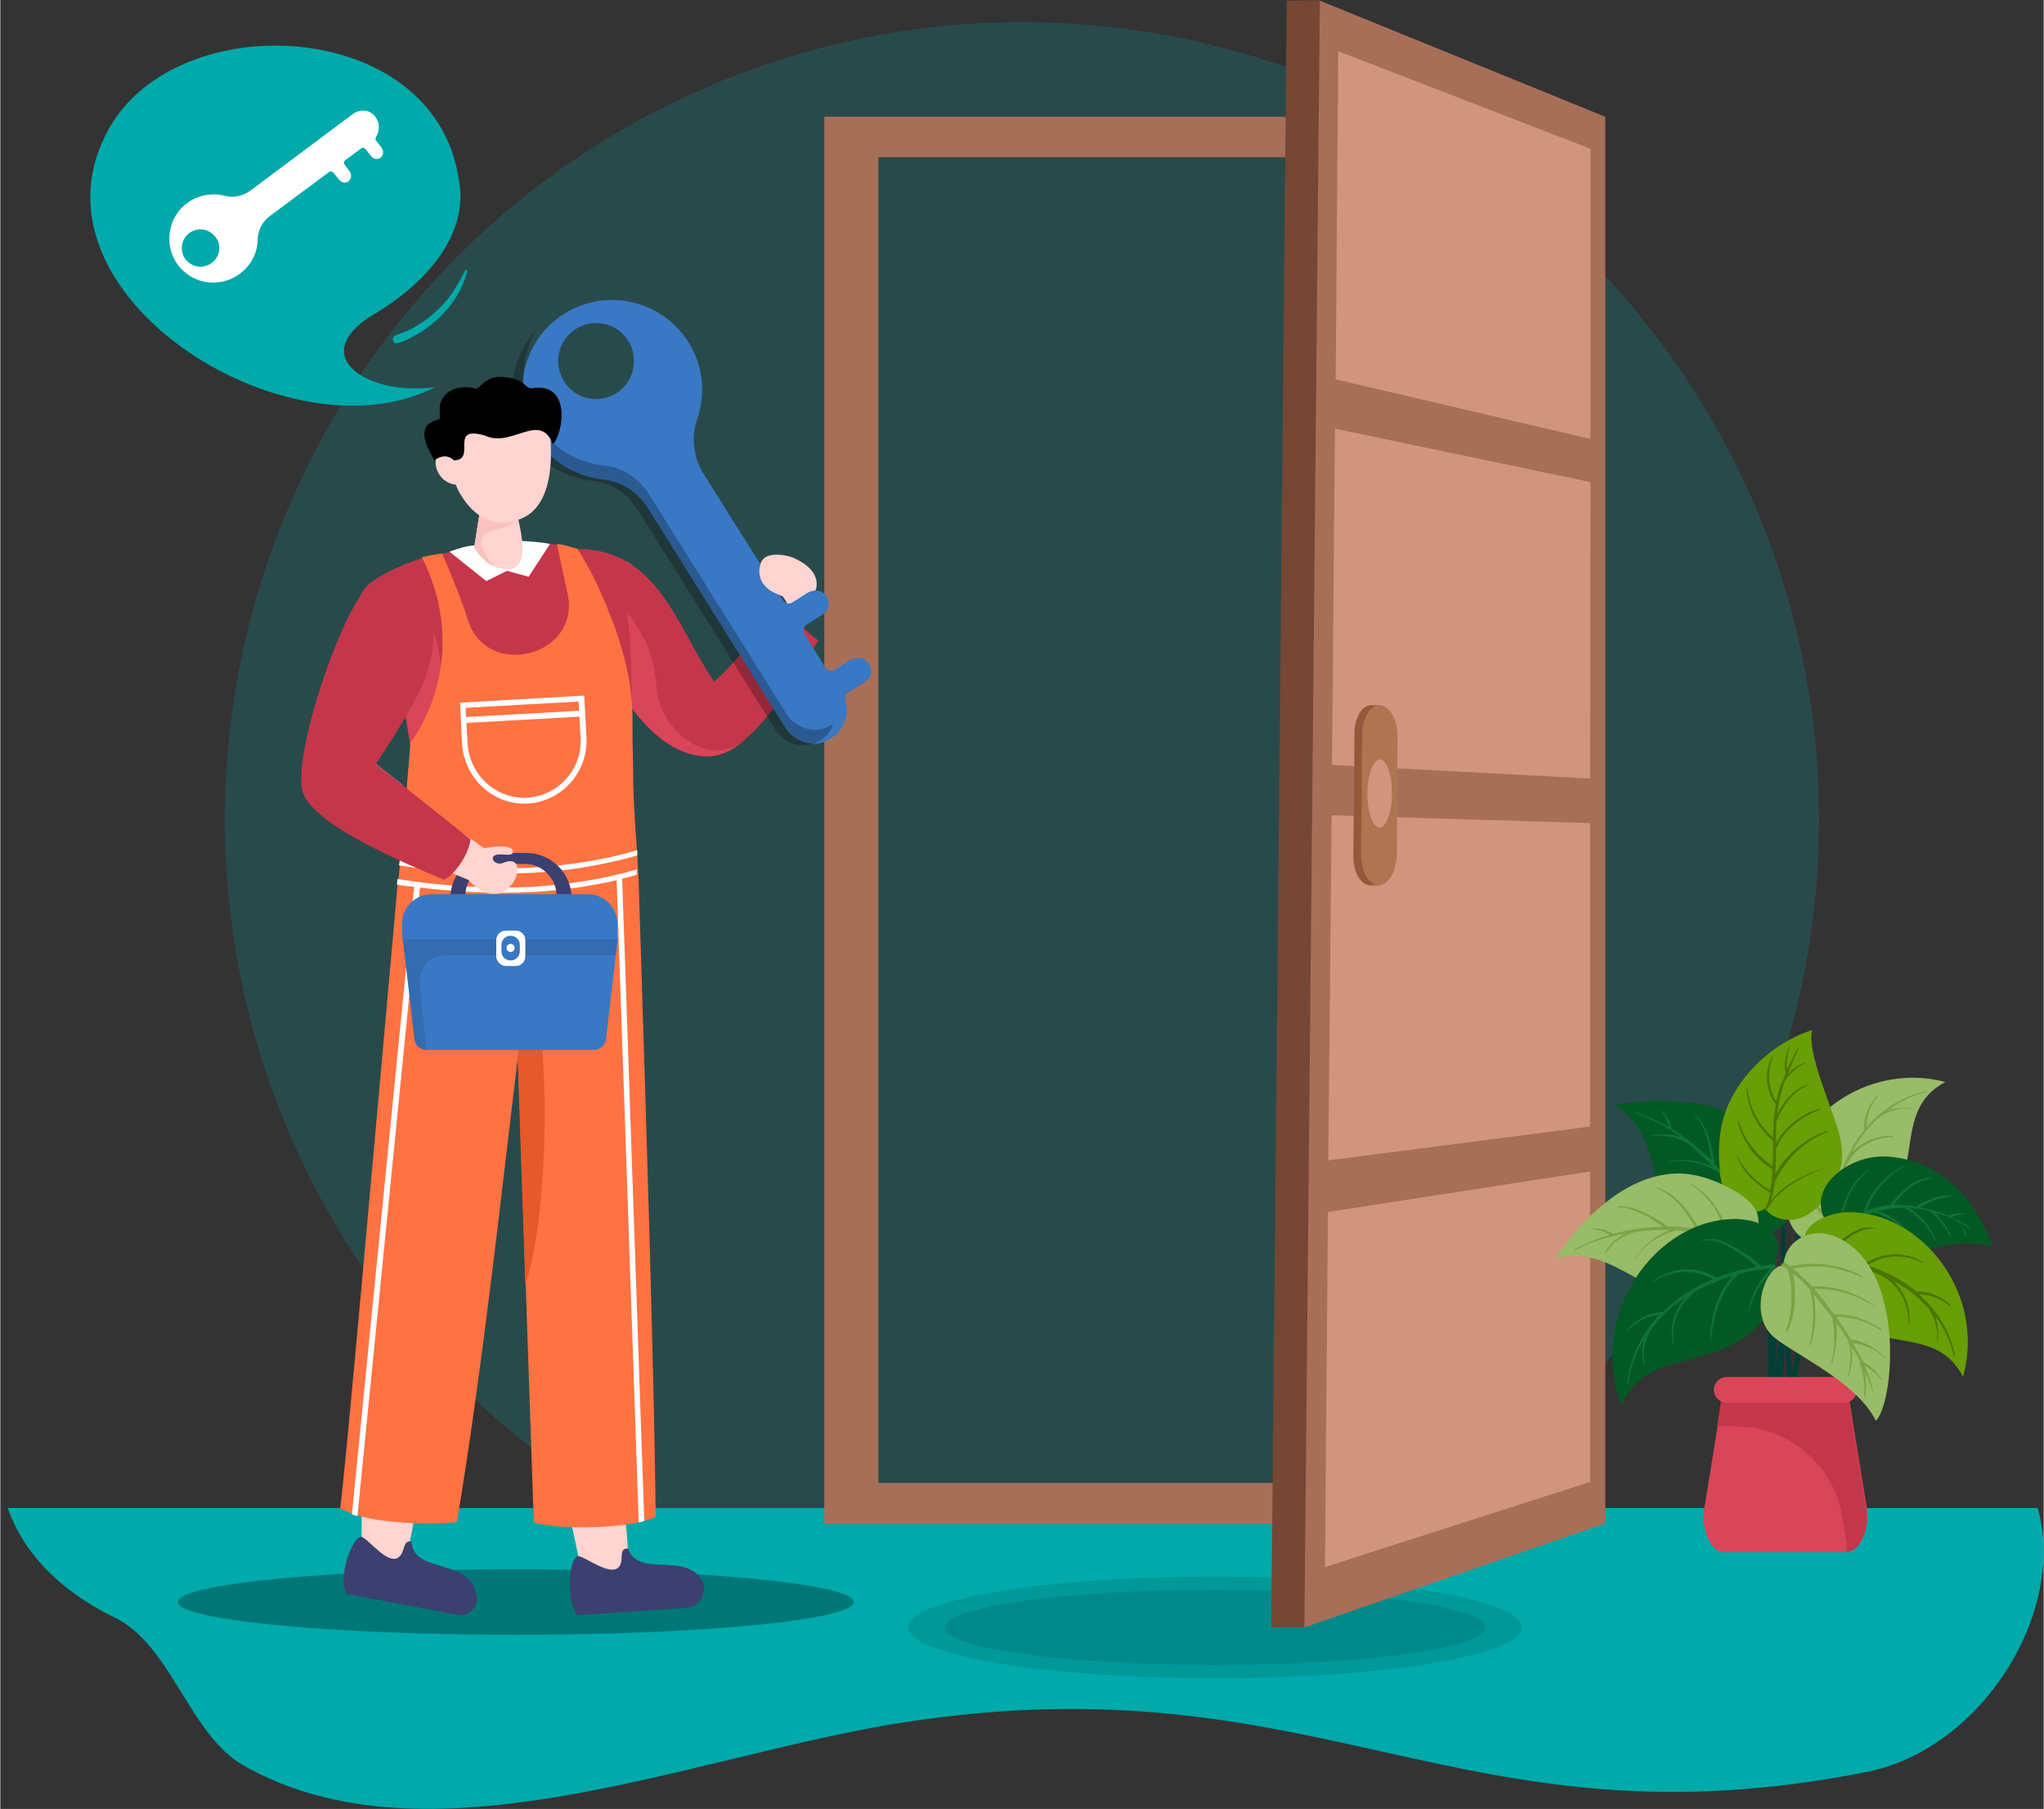 <svg width="486" height="430" version="1.1" id="Layer_1" xmlns="http://www.w3.org/2000/svg" xmlns:xlink="http://www.w3.org/1999/xlink" x="0px" y="0px"
	 viewBox="0 0 555 491.2" style="enable-background:new 0 0 555 491.2;" xml:space="preserve">
<rect x="0" y="0" width="555" height="491.2" fill="#333333" stroke="none"/>
<style type="text/css">
	.st0{opacity:0.2;fill:#00A9AA;}
	.st1{fill:#00A9AA;}
	.st2{fill:#A86F58;}
	.st3{opacity:0.1;enable-background:new    ;}
	.st4{fill:#754734;}
	.st5{fill:#D1957E;}
	.st6{fill:#93593A;}
	.st7{fill:#AD7550;}
	.st8{opacity:0.3;enable-background:new    ;}
	.st9{fill:#FFD4D1;}
	.st10{fill:#C4374B;}
	.st11{fill:#D94559;}
	.st12{fill:#3978C4;}
	.st13{opacity:0.25;enable-background:new    ;}
	.st14{fill:#FFFFFF;}
	.st15{fill:#FAC2BE;}
	.st16{fill:#3C4070;}
	.st17{fill:#FF7242;}
	.st18{fill:#DCDFF5;}
	.st19{fill:#E65929;}
	.st20{fill:#023D38;}
	.st21{fill:#035924;}
	.st22{fill:#0F7335;}
	.st23{fill:#98BC67;}
	.st24{fill:#7CA346;}
	.st25{fill:#689E06;}
	.st26{fill:#4B7500;}
</style>
<circle class="st0" cx="277.5" cy="222.5" r="216.5"/>
<path class="st1" d="M554.8,425.3c-2,24.9-22.3,50.7-47.6,55.8c-110.9,22.1-148-31-261.9-13.4c-57.2,8.9-129.2,40.4-179.4,11.6
	C51.4,471,46.3,446.5,31,439.2c-15.4-7.5-24.9-18-29-29.7h551.4C554.8,414.6,555.3,419.9,554.8,425.3z"/>
<path class="st2" d="M223.8,31.7v382.1h212.1V31.7H223.8z M424,402.7H238.5v-360H424V402.7z"/>
<ellipse class="st3" cx="329.9" cy="441.9" rx="83.3" ry="13.8"/>
<ellipse class="st3" cx="329.9" cy="441.9" rx="73.4" ry="10.2"/>
<polygon class="st4" points="426.9,413.7 354.2,441.9 345.2,441.9 349.4,0.2 357.9,0 430.7,29.6 "/>
<polygon class="st2" points="435.9,413.7 354.2,441.9 358.4,0.2 435.9,31.7 "/>
<polygon class="st5" points="431.9,119.2 362.7,103 363.4,13.9 431.9,40.4 "/>
<polygon class="st5" points="431.8,211.4 361.7,207.7 362.5,116.4 431.9,130.9 "/>
<polygon class="st5" points="431.8,305.9 360.7,315.1 361.6,221.4 431.8,223.5 "/>
<polygon class="st5" points="431.8,402.4 359.8,425.5 360.6,329.1 431.8,318.1 "/>
<path class="st6" d="M374.4,191.5h-1.9c-2.6-0.2-4.7,3.3-4.7,7.8l-0.3,32.9c-0.1,4.6,2,8.2,4.7,8.2h2.4c0.3-0.2,2.4-3.6,2.5-8.1
	l0.2-32.3C377.4,195.5,377,191.7,374.4,191.5z"/>
<path class="st7" d="M374.4,240.4L374.4,240.4c-2.6,0-4.8-3.7-4.8-8.2l0.3-32.9c0.1-4.5,2.3-8,4.9-7.8l0,0c2.6,0.2,4.7,3.9,4.7,8.4
	l-0.2,32.3C379.1,236.6,377.1,240.3,374.4,240.4z"/>
<path class="st5" d="M378,215.6c-0.1,5.1-1.6,9.2-3.4,9.1c-1.9-0.1-3.3-4.3-3.3-9.4c0.1-5.1,1.6-9.2,3.5-9.1
	C376.6,206.3,378,210.5,378,215.6z"/>
<ellipse class="st8" cx="140" cy="435" rx="91.8" ry="8.9"/>
<path class="st9" d="M166,163.5c6.2,15.2,10.6,38.4,28.3,36.7c12.6-1.2,26-31.8,27.1-39.7c1.5-4.5-2.4-7.4-5.7-8.9
	c-2.4-1.1-8.5-2-9.1,1.5s6.2,7.7,7.3,11.3c-1.1-0.9-17.7,25.9-20.8,23c-3.9-3.5-18.1-35.5-23.9-35C158.6,153.3,169,160.7,166,163.5z
	"/>
<path class="st10" d="M162.9,169.7c0.8,16,16,37.8,31.1,35.5c10.8-1.7,22.3-21.9,28.2-31.3c-3.6-2.4-6.8-6.9-11.1-7.7
	c-7.2,8.1-11.5,13.7-17.2,18.9c-10.7-15.4-15.5-38.2-40.9-35.9C156.1,155.8,161.5,162,162.9,169.7z"/>
<path class="st11" d="M166.8,176.6c0.8,3.9,1.9,8.4,3,13c6,9.6,15.1,16.9,24.3,15.6c2.6-0.4,5.4-2,8-4.1c-10.5,8-23-3.6-23.8-13.9
	c-1-11.8-3.7-14.3-9.1-22.7C168.7,167.5,167.7,172.2,166.8,176.6z"/>
<path class="st12" d="M229.5,190.2c-0.3-0.8,0.1-1.7,0.7-2.1l4.6-2.9c1.8-1.1,2.3-3.4,1-5.1c-1.1-1.6-3.3-1.9-5.1-0.8l-4.1,2.6
	c-0.8,0.5-2,0.3-2.5-0.6l-5.7-9.2c-0.5-0.8-0.3-2,0.6-2.5l4.3-2.7c1.8-1.1,2.3-3.4,1-5.1c-1.1-1.6-3.3-1.9-5.1-0.8l-4.1,2.6
	c-0.8,0.5-2,0.3-2.5-0.6l-21.5-34.2c-2.8-4.4-3.5-9.9-1.9-14.7c2.4-6.8,1.9-14.6-2.3-21.2c-7.7-12.2-24.4-15.3-36-6.1
	c-8.9,7.1-11.7,19.8-6.6,30c3.9,7.9,11.4,12.5,19.4,13.4c5.1,0.5,9.5,3.5,12.2,7.8l37.3,59.6c2.5,4,7.7,5.6,11.8,3.3
	C229.1,198.6,230.8,194.2,229.5,190.2z M167.3,106.8c-4.8,3-11.2,1.6-14.2-3.3c-3-4.8-1.6-11.2,3.3-14.2c4.8-3,11.2-1.6,14.2,3.3
	C173.5,97.4,172.1,103.8,167.3,106.8z"/>
<path class="st13" d="M141.5,117.2c3.9,7.9,11.4,12.5,19.4,13.4c5.1,0.5,9.5,3.5,12.2,7.8l37.3,59.6c2.5,4,7.7,5.6,11.8,3.3
	c2.1-1,3.4-2.8,4.1-4.8c-0.3,0.2-0.6,0.5-1,0.6c-4.1,2.3-9.3,0.6-11.8-3.3l-37.3-59.6c-2.7-4.3-7.2-7.3-12.2-7.8
	c-8-0.8-15.4-5.5-19.4-13.4c-3.8-7.6-3.2-16.5,1-23.5C138.8,97,137,108.1,141.5,117.2z"/>
<path class="st10" d="M109.8,192.9c2.2,12,3.5,23.6,2.8,35.5c-0.3,4.8-0.8,9.7-1.9,14.7c21.6,2.8,58.6-18.9,58.9,2.4
	c-0.3-18.2,6.1-77.5-3.1-91.9c-14.8-9.1-30-6.5-46.8-3.2c-7.5,1-18,6.2-20.5,9.1c-3.2,3.7-1.9,8.2,0.8,13.1
	C103.2,178.7,108.5,185.5,109.8,192.9z"/>
<path class="st11" d="M109.8,192.9c2.2,12,3.5,23.6,2.8,35.5c6.8-6.8,5.7-12.9,7.1-26c2.3-20.3-2.1-31.1-2.1-31.1l-14.3-5.1
	c-0.3,0.2-1.5,2.6-3.3,6.3C103.2,178.7,108.5,185.5,109.8,192.9z"/>
<path class="st14" d="M141.5,146.9c2.4,0.1,5.2,0.3,7.8,0.8l-5.8,8.9l-5.9-1.6l-5.6,2.8l-10-8c2.1-0.8,5-1.7,7.1-1.7
	C131.3,154,142.4,157.9,141.5,146.9z"/>
<path class="st9" d="M128.7,148.7c1.5,2.3,3.1,3.9,4.7,4.8l0,0c12.5,5.2,7.8-9.9,6.4-16.3l-9.1-1.2L128.7,148.7z"/>
<path class="st15" d="M128.7,148.7c1.5,2.3,3.1,3.9,4.7,4.8c0.4,0.1,0.7,0.1,0.7,0.1c-11-12.8,7.1-7.5,6.2-14.2l-0.5-2.2l-9.1-1.2
	L128.7,148.7z"/>
<path class="st9" d="M123.7,131.6c0,0,0.2,0.5,0.6,1.4l0,0c1.8,3.5,7.5,12.3,17.7,7.6c8.7-4.1,8.2-18.7,6.7-27.1
	c-8.8,6.4-21.6-5-26.1,9.8C116,120.8,117.3,131,123.7,131.6z"/>
<path d="M150.1,120.6c2.8-2.8,5.1-16.8-5.5-15.2c-2.3,0.3-1.2-1.9-6.8-2.9c-6.4-1.2-7.4,3.6-8.9,3c-1.6-0.6-6-0.8-8.3,2
	s-0.6,5.6-1.5,6.4c-6.9,1.5-3,7.8-1.2,11.1c0,0,2.8-2.4,5.3,0c6.4-0.1-1.7-9.7,8.5-6.7C139,121.7,146.5,111.6,150.1,120.6z"/>
<path class="st9" d="M169.1,406.6c1.3,12.4,5.1,33.9-10.4,23.9l-4.5-21L169.1,406.6z"/>
<path class="st16" d="M170.5,420.5c2.7,7.7,14.3,1.4,19.5,7.7c2.7,3.2,0.5,8.2-3.7,8.4l-29.5,2c-3.4-3.8-2.3-15.1-0.1-16
	c1.6-0.6,10.1,6.8,11.8,2C169.1,423.1,168.1,420.3,170.5,420.5z"/>
<path class="st9" d="M113.2,407.4c-1.5,7.6-2.6,29.1-15.1,15.7l0.1-16.6L113.2,407.4z"/>
<path class="st16" d="M111.7,418.7c0.7,8.9,16.1,4.1,17.7,14.7c0.5,3-2.2,5.7-5.2,5.1L94,432.8c-2.4-4.6,1.5-15.1,3.9-15.5
	c1.7-0.2,8,9.1,10.9,4.9C109.8,420.9,109.6,417.9,111.7,418.7z"/>
<path class="st17" d="M178,411.9c-0.8,0.4-1.8,0.7-2.8,1c-0.5,0.1-1,0.3-1.6,0.4c-1.2,0.3-2.5,0.5-3.8,0.7
	c-4.6,0.6-9.7,0.8-14.2,0.7c-4.7-0.1-8.7-0.6-10.7-1.3l-2.2-64.5l-2.1-62c-3.8,30.9-9.7,85.8-16.6,126.4c-2.7,0.3-7.1,0.5-11.8,0.3
	s-9.7-0.7-14.1-1.8c-0.3-0.1-0.7-0.2-1-0.3c-0.5-0.1-1-0.3-1.5-0.5c-1.2-0.4-2.3-0.8-3.3-1.4c1.4-9.9,9.1-96.8,14.7-159.2
	c0.2-2.3,0.4-4.6,0.6-6.8c0.1-1.2,0.2-2.4,0.3-3.7c0-0.2,0.1-0.5,0.1-0.6s0-0.2,0.1-0.3c0-0.2,0.1-0.5,0.1-0.6
	c0.1-1.5,0.3-2.9,0.4-4.3c0-0.1,0-0.1,0-0.1c0-0.2,0-0.3,0.1-0.5c0-0.1,0-0.1,0-0.1c0.1-0.9,0.1-1.9,0.3-2.7
	c0.5-5.4,0.9-10.4,1.3-15.1c0.1-0.6,0.1-1.2,0.1-1.8c0.4-4.6,0.7-8.6,1-12.1v-0.1c0,0,6.8-8.4,8.4-21.8c0.9-7.9,0.1-17.6-5.2-28.3
	c0-0.1-0.1-0.1-0.1-0.2c1.2-0.3,3.3-0.7,4.6-0.9c0.5-0.1,0.9-0.1,0.9-0.1s5.1,11.7,6.9,17.8c5.1,16.9,31.3,10,27.1-7.3
	c-1.2-5.1-2.8-13.1-2.8-13.1h0.1c0.5,0.1,1.5,0.2,2.6,0.5c0.1,0,0.1,0,0.1,0.1c0.7,0.2,1.5,0.4,2.3,0.6c0.1,0.1,0.3,0.1,0.4,0.1
	c0.1,0.1,0.1,0.2,0.2,0.3c2.3,3.5,5,8.6,7.3,14.2c0.5,1,0.9,2.2,1.3,3.3c0,0.1,0.1,0.1,0.1,0.1c0.7,1.8,1.4,3.6,2,5.5
	c1.1,3.3,2.1,6.8,2.8,10.2c0,0,0,0,0,0.1c0.5,2.3,0.8,4.6,1,6.7c0.2,1.7,0.3,3.4,0.3,5v0.2c0,3.7,0,7.1,0.1,10
	c0.1,3.2,0.1,5.9,0.1,8.3c0.3,8.6,0.6,12.2,1,17.8c0,0.5,0.1,1,0.1,1.7c0.1,1.1,0.1,2.3,0.2,3.5c0,0.5,0.1,1,0.1,1.7
	c0.1,0.8,0.1,1.7,0.1,2.5C175.2,297.4,177.6,371.6,178,411.9z"/>
<path class="st14" d="M95.5,411.2c0.2,0.1,0.4,0.1,0.6,0.2c0.1,0,0.2,0.1,0.3,0.1c0.2,0.1,0.4,0.1,0.6,0.2L114,241
	c10.5,1.3,20.8,1.7,30.7,1.2c4.8-0.3,9.5-0.7,14-1.5c3-0.5,5.9-1,8.7-1.7l6,174.4c0.2-0.1,0.4-0.1,0.6-0.1c0.1,0,0.2-0.1,0.3-0.1
	c0.2-0.1,0.4-0.1,0.6-0.2l-6-174.4c1.4-0.3,2.8-0.7,4-1.1c0-0.2,0-0.5,0-0.6v-0.3c0-0.2,0-0.5,0-0.6l-0.1,0.1
	c-4.4,1.3-9.3,2.4-14.4,3.2c-4.4,0.7-9,1.2-13.8,1.5c-11.7,0.6-24.1-0.1-36.6-2.1h-0.1c0,0.2-0.1,0.4-0.1,0.6c0,0.1,0,0.2,0,0.3
	c0,0.2-0.1,0.4-0.1,0.6c1.6,0.3,3.2,0.5,4.7,0.6L95.5,411.2z"/>
<path class="st14" d="M108.3,235c12.4,1.9,24.6,2.6,36.2,2c4.8-0.3,9.5-0.7,14-1.5c5-0.8,9.9-1.9,14.5-3.2c0-0.2,0-0.5,0-0.6
	s0-0.2,0-0.3c0-0.2,0-0.5,0-0.6l-0.1,0.1c-4.4,1.3-9.3,2.4-14.5,3.2c-4.4,0.7-9,1.2-13.8,1.5c-11.5,0.6-23.5-0.1-36-2h-0.1
	c0,0.2-0.1,0.4-0.1,0.6c0,0.1,0,0.2,0,0.3C108.3,234.6,108.3,234.8,108.3,235z M159.2,200.3l-0.6-11.4H158l-33.1,1.9v0.6l0.5,10.3
	c0.5,9.3,8,16.6,17,16.5c0.3,0,0.5,0,0.8,0C152.5,217.7,159.7,209.6,159.2,200.3z M126.4,192.2l30.7-1.7l0.1,2.5l-30.7,1.7
	L126.4,192.2z M143.1,216.6c-0.8,0.1-1.7,0-2.6-0.1c-7.4-0.8-13.3-7.2-13.6-14.9l-0.3-5.3l30.7-1.7l0.3,5.8
	C158.1,208.8,151.6,216.1,143.1,216.6z"/>
<path class="st18" d="M94.5,209c0,0,5.5,2.4,11.1,3.7l0,0c1.3,0.3,2.6,0.5,3.8,0.6l-7.5-6c0,0,2.5-3.7,5.4-8.3
	c-0.3,0.3-3.9,4-7.5,6.8C97.8,207.4,95.8,208.8,94.5,209z"/>
<path class="st19" d="M142.6,348.9l-2.1-62c0,0,3-17.6,4.1-23.4C149.7,290.4,148.6,330.5,142.6,348.9z"/>
<path class="st16" d="M122.2,244c0-6.8,5.5-12.4,12.4-12.4h8.2c6.8,0,12.4,5.5,12.4,12.4v3H122v-3H122.2z M142.6,234.6h-7.8
	c-4.6,0-8.3,3.7-8.5,8.4h24.8C150.9,238.4,147.1,234.6,142.6,234.6z"/>
<path class="st12" d="M115.8,285.1h45.4c1.7,0,3.1-1.2,3.3-2.9l3.2-27.3h-58.4l3.2,27.3C112.7,283.9,114.1,285.1,115.8,285.1z"/>
<path class="st3" d="M167.7,255l-0.5,4.4h-46.7c-4.1,0-6.9,3.6-6.6,8l1.9,17.8l0,0c-1.7,0-3.1-1.2-3.3-2.9l-3.2-27.3L167.7,255
	L167.7,255z"/>
<path class="st12" d="M109.2,255h58.4v-4.1c0-4.5-3.6-8.1-8.1-8.1h-42.3c-4.5,0-8.1,3.6-8.1,8.1L109.2,255L109.2,255z"/>
<path class="st14" d="M137.3,262.3h2.7c1.5,0,2.6-1.2,2.6-2.6v-4.4c0-1.5-1.2-2.6-2.6-2.6h-2.7c-1.5,0-2.6,1.2-2.6,2.6v4.4
	C134.7,261,135.9,262.3,137.3,262.3z"/>
<path class="st12" d="M138.6,260.8c1.4,0,2.5-1.1,2.5-2.5v-1.7c0-1.4-1.1-2.5-2.5-2.5s-2.5,1.1-2.5,2.5v1.7
	C136.1,259.7,137.2,260.8,138.6,260.8z"/>
<path class="st14" d="M139.7,257.4c0-0.6-0.5-1.1-1.1-1.1s-1.1,0.5-1.1,1.1s0.5,1.1,1.1,1.1S139.7,258,139.7,257.4z"/>
<path class="st9" d="M83.6,211.9c4.1,10.4,31.7,22.3,43.5,27c11,12,18.2-8.3,9.5-4.6c-1.9,0.8-3.6-1-2.5-1.9c1.3-1,4.8,0.4,5.1-0.9
	c0.6-2.8-7.8-1.2-7.8-1.2c-0.6-0.5-30.6-21-32.5-22.4l13.4-30.5c5.2-21.6-4.1-20.3-12-13.6C92.3,170.7,79.8,200.9,83.6,211.9z"/>
<path class="st10" d="M82.3,215.5c3.5,8.8,27,18.7,38.2,23.4c0.8-0.4,1.6-1,2.3-1.7c2.5-2.5,4.6-6.4,4.9-9.3l0,0l-18.2-14.5l-7.5-6
	c0,0,2.5-3.7,5.4-8.3l0,0c3-4.8,6.2-10.4,7.7-14.1c7.8-20.8-2.8-37.6-14.9-26.1C92.4,165.9,78.8,206.6,82.3,215.5z"/>
<path class="st9" d="M206.8,152.3c0,0-3.4,6.6,5.5,9.5c5,1.7,6.8-2.3,6.8-2.3L206.8,152.3z"/>
<g>
	<path class="st1" d="M29.7,34.6c19-33.2,88.3-29.7,94.8,14c3.2,15.9-10.4,29.3-22.8,36.6c-19.2,11.4-1.7,22.5,16.4,19.9
		C78.2,125.8,4.1,79.2,29.7,34.6z"/>
	<path class="st1" d="M107.1,91.2c0.9-0.5,2.1-0.8,3.1-1.2c1-0.5,2.1-1,3-1.6c1.9-1.1,3.7-2.5,5.3-4c1.7-1.5,3.1-3.2,4.4-5.1
		c1.2-1.9,2.4-3.8,3.3-5.8c0.2-0.4,0.8-0.1,0.6,0.3c-0.6,2.3-1.5,4.4-2.7,6.4s-2.7,3.9-4.4,5.6s-3.5,3.1-5.5,4.4
		c-1,0.6-2.1,1.2-3.2,1.8c-1,0.5-2.3,1.1-3.4,1.2C106.6,93.4,106.2,91.8,107.1,91.2z"/>
	<path class="st14" d="M101.7,31.5c-1.5-1.8-4.1-1.9-6-0.5L68,51.7c-2,1.5-4.6,2.1-6.9,1.5c-3.8-1-8-0.2-11.3,2.7
		c-4.1,3.7-5.1,10.1-2.3,14.9c3.7,6.3,11.9,7.8,17.6,3.5c3.1-2.3,4.8-5.8,4.8-9.3c0.1-2.6,1.4-5,3.4-6.4l16-11.9
		c0.4-0.3,0.9-0.2,1.2,0.2l1.5,1.9c0.6,0.8,1.7,1,2.5,0.5c0.8-0.6,1-1.7,0.5-2.6l-1.5-2c-0.3-0.4-0.2-0.9,0.2-1.2l4.3-3.2
		c0.4-0.3,0.9-0.2,1.2,0.2l1.5,1.9c0.6,0.8,1.7,1,2.5,0.5c0.8-0.6,1-1.7,0.5-2.6l-1.6-2.1c-0.3-0.3-0.2-0.8,0-1.1
		C103.1,35.5,103.1,33.2,101.7,31.5z M57.4,71.4c-2.3,1.7-5.4,1.2-7.1-1c-1.7-2.3-1.2-5.4,1-7.1c2.3-1.7,5.4-1.2,7.1,1
		C60.2,66.5,59.7,69.7,57.4,71.4z"/>
</g>
<path class="st20" d="M494.3,323.2c-3.1,5.8-5.6,11.9-7.1,18.3c-1.2,5.1-1.7,10.2-1.6,15.4c0.1,4.6,0.5,9.1,0.9,13.6
	c0.4,4.2,0.8,8.4,0.6,12.6c-0.2,4.4-1,8.6-2.6,12.5c-0.2,0.5-0.5,1-0.7,1.5c-0.2,0.3-0.6,0.5-1,0.3s-0.4-0.6-0.3-1
	c0.8-2.1,1.7-4.1,2.2-6.2c0.5-2,0.8-4,0.9-6.1c0.3-4.2,0-8.4-0.4-12.5c-0.4-4.5-0.9-8.9-1-13.5c-0.1-5.1,0.3-10.3,1.5-15.3
	c1.4-6.2,3.7-12,6.8-17.6c0.5-0.8,0.9-1.6,1.4-2.4C494,322.8,494.4,323,494.3,323.2L494.3,323.2z"/>
<path class="st20" d="M495.1,330.5c-2.8,5.1-5.2,10.5-7.1,16c-1.9,5.5-3.4,11.1-4.6,16.9c-1.1,5.7-1.9,11.5-2.2,17.2
	c-0.3,5.8-0.3,11.6,0.3,17.5c0.5,5.8,1.4,11.6,2.7,17.2c0.1,0.7,0.3,1.4,0.5,2.1c0.1,0.4,0.6,0.6,1,0.5s0.5-0.6,0.5-1
	c-1.4-5.5-2.4-11.2-3-16.9c-0.6-5.7-0.8-11.5-0.6-17.2s0.8-11.5,1.8-17.1c1-5.7,2.4-11.3,4.1-16.8c1.8-5.5,3.8-10.8,6.2-16.1
	c0.3-0.6,0.6-1.3,0.9-2C495.8,330.4,495.3,330.2,495.1,330.5L495.1,330.5z"/>
<path class="st20" d="M481.6,309.3c1.2,6.3,1.7,12.8,1.9,19.2c0.3,7.4,0.3,14.8,0.1,22.2c-0.1,7.7-0.5,15.2-0.7,23
	c-0.3,7.2-0.5,14.4-0.4,21.6c0.1,6,0.3,12.2,1.1,18.1c0.1,0.6,0.2,1.2,0.3,1.9c0.1,0.8,1.5,0.5,1.3-0.3c-1-5.7-1.2-11.6-1.3-17.5
	c-0.1-7.1,0.1-14.3,0.3-21.4c0.2-7.7,0.5-15.2,0.6-22.9c0.2-7.5,0.3-14.9-0.1-22.3c-0.3-6.6-0.9-13.1-2.2-19.6
	c-0.1-0.7-0.3-1.5-0.5-2.1C482.1,308.8,481.6,308.9,481.6,309.3L481.6,309.3z"/>
<path class="st20" d="M470.2,320.7c4.1,5.3,7.1,11.3,8.8,17.7c1.7,6.2,2.3,12.6,2.3,19.1c0,6.6-0.6,13.3-1.2,19.9
	c-0.6,6.6-1.3,13.4-1.5,20.1c-0.2,6.5,0.1,13.1,1.3,19.4c0.1,0.8,0.3,1.6,0.6,2.3c0.3,0.8,1.4,0.5,1.2-0.3c-0.3-1.6-0.6-3.2-0.9-4.8
	c-0.3-1.6-0.5-3.2-0.6-4.8c-0.3-3.2-0.4-6.5-0.3-9.7c0.1-6.7,0.7-13.4,1.4-20.1c0.6-6.7,1.2-13.4,1.4-20.1c0.1-6.4-0.3-13-1.9-19.3
	c-1.6-6.4-4.4-12.4-8.4-17.6c-0.5-0.6-1-1.4-1.7-2.1C470.4,319.8,469.9,320.3,470.2,320.7L470.2,320.7z"/>
<path class="st20" d="M470.8,334c3.2,5.7,5.9,11.8,7.5,18.1c1.3,5,1.9,10.2,1.9,15.3c0.1,4.6-0.3,9.1-0.6,13.6
	c-0.3,4.2-0.6,8.4-0.3,12.6c0.3,4.3,1.2,8.6,2.9,12.5c0.2,0.5,0.5,1,0.7,1.5c0.2,0.3,0.6,0.5,1,0.3c0.3-0.2,0.4-0.6,0.3-1
	c-0.8-2.1-1.7-4-2.3-6.1c-0.5-2-0.8-4-1-6c-0.4-4.1-0.1-8.4,0.1-12.5c0.3-4.5,0.7-9,0.7-13.5c0-5.1-0.6-10.3-1.8-15.2
	c-1.5-6.1-4-12-7.3-17.4c-0.5-0.8-0.9-1.6-1.5-2.3C471.1,333.6,470.7,333.8,470.8,334L470.8,334z M499.4,342.3
	c-5.1,7.3-9,15.4-11.3,24.1c-2.1,8.2-2.8,16.7-2.6,25c0.1,2.4,0.2,4.8,0.3,7.2c0.1,1.2,0.2,2.4,0.3,3.6s0.1,2.6,0.6,3.8
	c0.1,0.3,0.3,0.5,0.6,0.5s0.5-0.2,0.6-0.5s0.1-0.6,0.1-0.8c0-0.3-0.1-0.6-0.1-0.8c-0.1-0.5-0.1-1.1-0.2-1.7c-0.1-1-0.2-2.1-0.3-3.2
	c-0.2-2.2-0.3-4.3-0.4-6.4c-0.2-4.1-0.1-8.4,0.2-12.5c0.6-8.4,2.4-16.6,5.7-24.3c2-4.7,4.4-9.1,7.2-13.4
	C500.6,342.3,499.8,341.9,499.4,342.3L499.4,342.3z"/>
<path class="st21" d="M477.2,334.4c-0.2-0.1-0.4-0.1-0.6-0.3c-0.1,0.2-0.1,0.4-0.3,0.6c-0.9,2-2.9,3.3-5,3.9
	c-2.3,0.6-4.8,0.3-7.1-0.4c-3.5-1.1-6.7-3.3-9-6.2c-2.6-3.2-4-7.3-5.1-11.2c-1.1-3.9-2.1-8-3.8-11.8c-1.7-3.7-4.5-7.3-8.2-9
	c6.4-0.9,13-1.6,19.4-0.8c6.4,0.6,12.9,2.7,18.1,6.6c5.1,3.9,8,10,9.7,16.3C488.5,334.2,480.3,335.3,477.2,334.4z"/>
<path class="st22" d="M477.2,334.4c-0.2-0.1-0.4-0.1-0.6-0.3c-0.1,0.2-0.1,0.4-0.3,0.6c-0.3-0.8-0.6-1.8-1-2.6c-0.1,0-0.1,0-0.2-0.1
	c-4.1-2.8-9.3-2.7-14.2-2.4c-0.1,0-0.1-0.2,0-0.2c2.6-0.3,5.1-0.5,7.7-0.3c2.2,0.2,4.4,0.7,6.2,1.9c-0.6-1.4-1.3-2.8-2.1-4.1l0,0
	c-5.1-3.1-11.1-4.1-17-3.2c-0.1,0-0.2-0.2-0.1-0.3c5.4-1.3,11.4-0.3,16.3,2.3c-1.6-2.7-3.4-5.2-5.5-7.6c-3.9-2.3-8.6-3.4-13.1-2.6
	c-0.1,0-0.1-0.1-0.1-0.2c2.4-0.4,4.9-0.5,7.3,0c1.6,0.3,3.1,0.8,4.6,1.5c-1.7-1.9-3.4-3.5-5.3-5.1c-0.3-0.3-0.6-0.5-0.8-0.7
	c-0.2-0.1-0.4-0.3-0.5-0.4c-0.5-0.3-0.8-0.5-1.3-0.7c-0.8-0.4-1.7-0.7-2.6-1c-1-0.3-2-0.4-3-0.5c-1,0-1.9,0.1-2.8,0.1
	c-0.1,0-0.1-0.1,0-0.1c0.9-0.3,2-0.4,2.9-0.4c1,0,2,0.1,2.9,0.3c0.6,0.1,1.2,0.3,1.9,0.5c-3.9-2.8-8.3-5.2-12.9-6.8
	c-0.1-0.1-0.1-0.3,0.1-0.2c3.3,1.1,6.4,2.5,9.4,4.2c-0.1-0.8-0.4-1.5-0.7-2.3c-0.4-0.8-0.8-1.5-1.5-2.2c-0.1-0.1,0.1-0.3,0.1-0.1
	c1.4,1.2,2.4,2.8,2.8,4.7c0,0.1,0,0.2-0.1,0.3c4,2.4,7.7,5.3,11,8.6c-0.3-2.1-0.6-4.3-1.3-6.3c-0.6-2.2-1.7-4.4-3.2-6
	c-0.1-0.1,0.1-0.3,0.2-0.1c3.4,3.5,4.5,8.6,5.2,13.4l0,0c0.6,0.7,1.3,1.5,1.9,2.2c0,0,0,0,0.1,0c0.1,0.1,0.1,0.1,0.1,0.2
	c0.1,0.2,0.3,0.4,0.5,0.6c0.8,1,1.7,2.1,2.4,3.2c0.7-2.6,1.5-5.3,1.6-8.1c0.1-2.5-0.1-5.2-1.2-7.5c-0.1-0.1,0.1-0.1,0.1-0.1
	c1.2,2.3,1.8,4.8,1.7,7.4c-0.1,3-0.8,6-1.5,8.8c0,0.1-0.1,0.1-0.1,0.1c1.3,1.9,2.5,3.9,3.5,6c1.6-2.3,2.8-4.9,3.5-7.7
	c0.6-2.8,0.6-5.7,0.2-8.6c0-0.1,0.2-0.2,0.2-0.1c0.7,2.8,0.7,5.7,0.2,8.6c-0.6,2.9-1.7,5.7-3.3,8c-0.1,0.1-0.2,0.2-0.3,0.1
	C475.9,330.9,476.6,332.6,477.2,334.4z"/>
<path class="st23" d="M493.3,337.1c1.5-0.1,2.1-0.9,3-1.2c0.3-0.1,0.5-0.1,0.8-0.1l0,0c0.3,0,0.5,0.1,0.8,0.2
	c0.2,0.1,0.4,0.1,0.6,0.3c4.1,1.8,8.7-1.5,11.3-4.1c13.6-13.3,3.6-30.6,18.5-38.4c-23.9-6.2-45.9,13.8-43.5,33.6
	C485.4,331.4,487.7,337.5,493.3,337.1z"/>
<path class="st24" d="M497.2,335.8c0.3,0,0.5,0.1,0.8,0.2c0-0.1,0-0.1,0-0.2c0.3-0.3,0.5-0.7,0.8-1c0.4-0.5,0.8-0.9,1.2-1.3
	c0.7-0.8,1.6-1.5,2.4-2.2c1.8-1.4,3.9-2.6,6-3.3c0.1-0.1,0.1-0.2-0.1-0.2c-2.3,0.6-4.4,1.6-6.3,3c-0.9,0.6-1.9,1.4-2.6,2.3
	c-0.4,0.5-0.8,0.8-1.2,1.3c-0.1,0.1-0.2,0.3-0.3,0.4c0-1.4,0.1-2.8,0.1-4.1c0.1-1.4,0.3-2.8,0.5-4.1c1.9-2.6,4.5-4.6,7.3-5.9
	c1.4-0.6,2.8-1.2,4.4-1.7c1.5-0.5,3-0.8,4.5-1.1c0.1,0,0.1-0.2-0.1-0.2c-1.7,0.2-3.2,0.5-4.8,0.9c-1.5,0.4-3,1-4.4,1.7
	c-2.5,1.2-4.9,2.8-6.6,5c0.6-3.1,1.4-6.1,2.6-9c0.3-0.5,0.6-1,1-1.6c0.4-0.5,0.8-1,1.2-1.5c0.9-0.9,1.9-1.7,3-2.4
	c2.3-1.3,4.9-2.1,7.5-2c0.1,0,0.1-0.3,0-0.3c-2.8-0.2-5.4,0.4-7.8,1.8c-1.2,0.6-2.3,1.5-3.2,2.4c-0.1,0.1-0.1,0.1-0.2,0.3
	c0.6-1.2,1.3-2.4,2.1-3.5c0.5-0.8,1-1.5,1.7-2.3l0.1-0.1c1.1-1.4,2.4-2.7,3.7-3.9c0.1,0,0.1,0,0.1,0c0.3-0.1,0.6-0.4,1-0.6
	c0.3-0.2,0.6-0.3,1-0.5c0.6-0.3,1.4-0.5,2.1-0.7c1.5-0.5,2.9-0.5,4.4-0.3c0.1,0,0.1-0.2,0-0.2c-1.5-0.2-3-0.1-4.6,0.1
	c-0.6,0.1-1.3,0.3-1.9,0.6c3.1-2.4,6.6-4.1,10.6-5.1c0.1-0.1,0.1-0.3-0.1-0.2c-4.2,0.8-8.2,2.8-11.6,5.4c-1.7,1.3-3.2,2.8-4.6,4.4
	c0-3,1-6,3.1-8.4c0.1-0.1-0.1-0.3-0.2-0.2c-2.4,2.5-3.8,5.9-3.6,9.3c0,0,0,0,0,0.1c-3.2,3.9-5.4,8.6-6.8,13.4
	c-0.6-1-1.3-2.1-1.7-3.3c-0.5-1.2-0.7-2.6-0.8-3.8c-0.2-2.6,0.3-5.3,1.5-7.6c0.1-0.1-0.1-0.3-0.2-0.1c-1.3,2.4-2.1,5-2,7.8
	c0.1,2.7,1,5.7,2.8,7.8c0.1,0.1,0.1,0.1,0.2,0.1c-0.9,3.3-1.5,6.8-1.7,10.4c0,0,0,0-0.1-0.1c-0.3-0.2-0.6-0.5-0.8-0.7
	c-0.5-0.5-1-1-1.5-1.6c-1-1.1-1.9-2.3-2.8-3.3c-1.7-2.1-3.1-4.8-2.6-7.5c0-0.1-0.1-0.1-0.1,0c-0.4,1.2-0.3,2.4,0,3.7
	c0.4,1.4,1.2,2.6,2,3.8c0.9,1.3,1.9,2.6,2.9,3.7c0.5,0.6,1,1.2,1.7,1.7c0.3,0.3,0.8,0.9,1.4,1.1
	C497.2,333.4,497.1,334.6,497.2,335.8z"/>
<path class="st25" d="M490,330.3c-3.4,1.7-7.9,1.1-10.4-1.7c-0.1-0.1-0.3-0.3-0.3-0.4c-0.1,0.1-0.3,0.1-0.3,0.2
	c-2.7,1.5-6.4,0.5-8.6-1.8c-2.3-2.4-3.2-5.7-3.4-9c-0.6-7.6,0.1-14.2,3.9-20.7c7.9-13.6,21.2-17.2,21.2-17.2
	c-1.4,6,4.7,19.2,7.2,27.6C503.2,320.5,493.7,328.6,490,330.3z"/>
<path class="st26" d="M495.9,317.1c-1.5,0.5-2.8,1-4.2,1.7c-2.4,1-4.6,2.3-6.6,3.8c-1,0.8-1.9,1.6-2.8,2.5c-0.5,0.5-0.8,1-1.2,1.5
	s-0.6,1-1,1.5c-0.1,0.1-0.1,0.1-0.1,0.1c-0.1,0.1-0.1,0.3-0.2,0.5c-0.1-0.1-0.3-0.3-0.3-0.4c-0.1,0.1-0.3,0.1-0.3,0.2
	c0.2-0.3,0.3-0.7,0.5-1c0.5-1.2,0.8-2.4,1.1-3.6c-0.4-0.1-0.8-0.5-1-0.6c-0.5-0.3-1-0.6-1.5-1c-0.9-0.7-1.9-1.5-2.7-2.3
	s-1.6-1.8-2.3-2.8c-0.6-1-1.2-2.1-1.7-3.1c-0.1-0.1,0.1-0.2,0.2-0.1c1,2.1,2.6,3.9,4.1,5.5c0.8,0.8,1.7,1.5,2.6,2.3
	c0.5,0.3,0.9,0.6,1.5,0.9c0.2,0.1,0.5,0.3,0.6,0.4c0.1,0,0.1,0.1,0.1,0.1c0.4-1.9,0.6-3.9,0.7-5.9c-0.1,0.1-0.3,0.1-0.4,0
	c-1-0.6-2-1.4-2.9-2.2c-1.6-1.4-2.9-3-3.9-4.9c-1.1-1.9-1.9-3.7-2.3-5.8c0-0.1,0.2-0.2,0.2-0.1c1.5,5,4.9,9.5,9.3,12.3l0,0
	c0.1-2.3,0.1-4.6,0.1-6.8c-0.1,0-0.1-0.1-0.1-0.1c-0.9-0.8-1.8-1.7-2.6-2.6c-2.7-3.3-4.4-7.5-4.5-11.8c0-0.1,0.2-0.1,0.2,0
	c0.1,1.2,0.3,2.3,0.6,3.4c1,3.9,3.3,7.5,6.4,10.2c0-1,0.1-2.1,0.1-3c0.1-2.1,0.3-4,0.7-6c-0.4-0.4-0.6-0.9-0.9-1.3
	c-0.3-0.5-0.5-1-0.7-1.5c-0.4-1-0.6-2.1-0.8-3.2c-0.1-1.2-0.1-2.4,0.1-3.5c0.3-1.2,0.6-2.4,1.3-3.5c0-0.1,0.1,0,0.1,0.1
	c-0.8,2.2-1.2,4.7-0.9,6.9c0.1,1,0.4,2.1,0.8,3c0.2,0.5,0.4,1,0.6,1.4c0.1,0.3,0.3,0.5,0.5,0.7c0.3-1.3,0.6-2.6,1-3.9
	c0.1-0.3,0.3-0.6,0.4-1c0-0.1,0-0.1,0.1-0.1c0,0,0-0.1,0.1-0.1c0.3-0.8,0.6-1.7,1-2.6l-0.1-0.1c-0.2-0.6-0.2-1.3-0.2-1.9
	s0.1-1.2,0.2-1.9c0.2-1.2,0.6-2.4,1.2-3.5c0-0.1,0.1,0,0.1,0.1c-0.5,1.1-0.8,2.3-0.9,3.5c-0.1,0.6-0.1,1.2-0.1,1.8
	c0,0.3,0.1,0.7,0.1,1c0.1-0.2,0.1-0.4,0.3-0.5c0.8-1.7,1.7-3.4,2.5-5.1c0.1-0.1,0.3,0,0.3,0.1c-0.9,2-1.8,4-2.6,6
	c-0.1,0.4-0.3,0.8-0.5,1.1c1.2-1.4,2.7-2.5,4.5-3.2c0.1-0.1,0.3,0.1,0.1,0.2c-2.2,1-3.9,2.7-5.2,4.7c-0.4,1-0.7,2.1-1,3.2
	c-0.5,1.9-0.9,3.8-1.1,5.8c0.8-1.7,1.9-3.2,3-4.5c1.5-1.7,3.3-3,5.5-3.7c0.1-0.1,0.2,0.1,0.1,0.1c-2,0.8-3.7,2.3-5.2,3.9
	c-1.6,1.8-2.7,3.9-3.6,6.1c-0.1,1.2-0.1,2.3-0.1,3.5c0,0.8,0,1.6,0,2.4c0.4-0.6,0.8-1.3,1.2-1.9c1.3-1.8,2.9-3.3,4.7-4.6
	c1.9-1.3,3.7-2.3,5.9-2.8c0.1-0.1,0.2,0.2,0.1,0.3c-1.2,0.4-2.3,0.9-3.4,1.5c-1.9,1-3.6,2.4-5.1,3.9s-2.5,3.3-3.4,5.1
	c0,2.4,0,4.8-0.3,7.1c0.1-0.1,0.1-0.2,0.1-0.3c0.4-0.6,0.8-1.3,1.2-1.9c1.6-2.3,3.4-4.2,5.7-5.9c2.2-1.6,4.5-3,7.1-3.7
	c0.1-0.1,0.2,0.1,0.1,0.2c-1.4,0.6-2.7,1.2-4,2c-2.3,1.4-4.3,3.1-6,5.1c-0.8,1-1.7,2.1-2.4,3.1c-0.3,0.5-0.7,1.1-1,1.7
	c-0.3,0.5-0.5,1-0.8,1.7c-0.2,1.7-0.6,3.4-1.1,5.1c0.5-0.5,0.8-1,1.4-1.6c3.7-3.8,8.7-6,13.8-7.5C496,316.9,496,317,495.9,317.1z"/>
<path class="st21" d="M541.2,338.4c-7.8-1.4-12-0.8-19.6,1.6c-6.2,2.1-12.5,7.7-20.1,2.8c-3.2-2.1-3-5.8-2.8-7.3
	c0.1-0.4,0.1-0.6,0.1-0.6c-0.1-0.1-0.2-0.2-0.3-0.3c-10.9-9.5,2.3-21.7,14.7-20.5C527.1,315.4,536.3,325.2,541.2,338.4z"/>
<path class="st22" d="M534.2,335.8c-0.3-0.8-0.6-1.7-1.2-2.4c-0.3-0.4-0.5-0.7-0.8-1c-0.1-0.1-0.3-0.3-0.5-0.5
	c-0.1-0.1-0.3-0.3-0.4-0.5v-0.1c-1.4-0.6-2.8-1.2-4.4-1.6c-0.5-0.1-0.9-0.3-1.4-0.4c0.3,0.3,0.5,0.5,0.6,0.7c0.5,0.6,1,1.2,1.5,1.8
	c0.9,1.2,1.7,2.5,2.3,3.9c0.1,0.1-0.1,0.2-0.2,0.1c-0.8-1.3-1.6-2.6-2.5-3.8c-0.5-0.6-1-1.2-1.5-1.7s-1-0.8-1.5-1.4
	c-1.9-0.5-3.7-0.7-5.7-0.9c3.2,2.1,5.7,5,7.1,8.6c0.1,0.1-0.1,0.3-0.2,0.1c-1.7-3.7-4.6-6.8-8.2-8.7c-2.4-0.1-4.7,0.2-6.9,0.8
	c-0.1,0-0.1,0.1-0.3,0.1c4.4,1.2,7.8,4.8,10.6,8.2c0.1,0.1-0.1,0.3-0.2,0.1c-1.7-2-3.5-3.8-5.7-5.3c-1.9-1.2-3.8-2.2-6-2.7
	c-2.3,0.8-4.4,1.9-6.3,3.1c5,0.4,9.7,3,12.4,7.3c0.1,0.1-0.2,0.3-0.3,0.2c-1.6-2.2-3.6-3.9-6-5.2c-2.2-1.1-4.6-1.7-6.9-1.7
	c-1,0.7-2.1,1.5-3.1,2.2c0.1-0.4,0.1-0.6,0.1-0.6c-0.1-0.1-0.2-0.2-0.3-0.3c0.1-0.1,0.3-0.3,0.5-0.3c0.4-0.3,0.7-0.5,1.1-0.8V333
	c0-1.3,0.1-2.7,0.3-4c0.5-2.3,1.4-4.6,2.6-6.5c0.6-1,1.3-1.9,2.1-2.7c0.8-0.8,1.7-1.7,2.6-2.3c0.1-0.1,0.2,0.1,0.1,0.1
	c-1,1-2.2,2-3.1,3.2c-0.8,1.1-1.7,2.4-2.3,3.7c-1.2,2.5-1.8,5.2-1.9,8c0.8-0.5,1.7-1.1,2.6-1.6c1-0.6,2.1-1.1,3.2-1.6v-0.1
	c0.8-2.8,2.3-5.3,4.2-7.5c1-1.1,2.1-2.1,3.2-3c1.2-0.8,2.4-1.5,3.7-2.1c0.1-0.1,0.3,0.1,0.1,0.2c-4.9,2.4-8.6,6.8-10.4,12
	c1.2-0.5,2.6-0.9,3.9-1.2c0.8-0.2,1.7-0.3,2.5-0.4c0,0,0-0.1,0.1-0.1c0.3-0.5,0.8-1,1.2-1.5s0.8-0.9,1.2-1.3
	c0.8-0.8,1.9-1.7,2.8-2.4c1.7-1.2,3.7-2.2,5.9-2.1c0.1,0,0.1,0.1,0,0.1c-2.1,0.4-4.1,1.3-5.8,2.6c-0.9,0.7-1.8,1.6-2.6,2.4
	c-0.4,0.5-0.8,0.9-1.2,1.4c-0.3,0.3-0.5,0.6-0.8,0.9c1.7-0.1,3.4,0,5.1,0.2c0.5,0.1,0.9,0.1,1.3,0.2c0.3-0.3,0.6-0.5,1-0.7
	c0.4-0.3,0.8-0.5,1.2-0.6c0.8-0.4,1.6-0.7,2.4-1c0.8-0.3,1.8-0.5,2.7-0.6c0.8-0.1,1.7-0.1,2.6-0.1c0.1,0,0.1,0.1,0,0.1
	c-0.8,0.1-1.7,0.3-2.6,0.5s-1.7,0.5-2.5,0.7c-0.8,0.3-1.7,0.6-2.4,1.1c-0.4,0.2-0.7,0.4-1.1,0.6c-0.1,0.1-0.3,0.2-0.4,0.3
	c0.8,0.1,1.6,0.3,2.3,0.5c0.1,0,0.1,0,0.3,0l0.1,0.1c1.2,0.3,2.4,0.6,3.5,1c0.6,0.2,1.2,0.5,1.8,0.6c0-0.1,0.1-0.1,0.1-0.1
	c0.4-0.2,0.8-0.3,1.3-0.4c0.4-0.1,0.8-0.1,1.2-0.1c0.2,0,0.5,0,0.6,0c0.2,0,0.5,0,0.6,0c0.5,0,0.8,0.1,1.3,0.1c0.1,0,0.1,0.1,0,0.1
	c-0.5-0.1-0.8-0.1-1.3,0c-0.2,0-0.4,0-0.6,0.1c-0.2,0-0.4,0.1-0.6,0.1c-0.4,0.1-0.8,0.2-1.2,0.3c-0.3,0.1-0.5,0.2-0.8,0.3
	c1.8,0.8,3.5,1.7,5,2.9c0.1,0.1,0,0.3-0.1,0.2c-1-0.7-2.1-1.3-3.2-1.9c0.1,0.1,0.1,0.1,0.2,0.2c0.3,0.3,0.5,0.7,0.7,1.1
	c0.5,0.8,0.8,1.7,1,2.6C534.4,335.9,534.2,336,534.2,335.8z"/>
<path class="st23" d="M473.9,337.4c-0.2,0.1-0.4,0.2-0.6,0.3c0.1,0.2,0.2,0.4,0.3,0.6c0.8,2.1,0.5,4.4-0.6,6.3
	c-1.1,2.1-3.1,3.7-5.2,4.9c-3.2,1.8-7.1,2.5-10.7,2.2c-4.1-0.4-8-2.1-11.6-4.1c-3.7-1.9-7.3-4.1-11.1-5.4c-3.9-1.3-8.3-1.8-12.2-0.3
	c3.7-5.3,7.8-10.5,12.9-14.6c5-4.2,10.9-7.5,17.3-8.4c6.4-1,12.8,1.1,18.5,4.4C481.7,329.3,476.7,336,473.9,337.4z"/>
<path class="st24" d="M473.9,337.4c-0.2,0.1-0.4,0.2-0.6,0.3c0.1,0.2,0.2,0.4,0.3,0.6c-0.8-0.4-1.7-0.7-2.6-1
	c-0.1,0.1-0.1,0.1-0.1,0.1c-5,1-8.4,4.9-11.5,8.6c-0.1,0.1-0.3-0.1-0.2-0.1c1.6-2,3.1-4,5.1-5.7c1.7-1.5,3.5-2.6,5.7-3.2
	c-1.5-0.5-3-1-4.4-1.3l0,0c-5.8,1.5-10.6,5.1-14.1,10c-0.1,0.1-0.3,0-0.2-0.1c2.8-4.8,7.7-8.5,13-10.2c-3-0.7-6.1-1.1-9.2-1.3
	c-4.4,1.2-8.4,3.8-10.9,7.6c-0.1,0.1-0.2,0-0.1-0.1c1.4-2.1,3-3.8,5.1-5.3c1.3-0.9,2.8-1.7,4.2-2.3c-2.5-0.1-5,0-7.5,0.3
	c-0.4,0.1-0.8,0.1-1.1,0.1c-0.2,0.1-0.5,0.1-0.6,0.1c-0.5,0.1-1,0.3-1.5,0.5c-0.8,0.3-1.7,0.7-2.5,1.2s-1.7,1.1-2.4,1.9
	c-0.6,0.6-1.2,1.5-1.9,2.2c-0.1,0.1-0.1,0-0.1-0.1c0.4-0.8,1-1.7,1.7-2.4c0.6-0.7,1.5-1.4,2.3-1.9c0.5-0.4,1-0.7,1.7-1
	c-4.8,0.8-9.5,2.4-13.8,4.5c-0.1,0.1-0.3-0.1-0.1-0.2c3.1-1.6,6.2-2.9,9.5-3.9c-0.6-0.4-1.4-0.8-2.1-1c-0.8-0.3-1.7-0.4-2.6-0.5
	c-0.1,0-0.1-0.2,0-0.2c1.9-0.1,3.7,0.3,5.3,1.2c0.1,0.1,0.1,0.1,0.1,0.3c4.5-1.2,9.1-1.9,13.8-2c-1.8-1.2-3.5-2.5-5.5-3.4
	c-2.1-1-4.4-1.8-6.6-1.9c-0.1,0-0.1-0.3,0-0.3c5,0,9.3,2.7,13.3,5.5l0,0c1,0,1.9,0.1,2.9,0.1h0.1c0.1,0,0.1,0,0.2,0
	c0.3,0,0.5,0,0.7,0.1c1.3,0.1,2.6,0.3,3.9,0.5c-1.5-2.4-2.8-4.8-4.8-6.8c-1.7-1.8-3.8-3.5-6.2-4.3c-0.1,0-0.1-0.1,0.1-0.1
	c2.6,0.6,4.7,2.1,6.5,3.9c2.1,2.1,3.7,4.7,5.3,7.3c0.1,0.1,0.1,0.1,0.1,0.2c2.3,0.4,4.6,0.9,6.8,1.6c-0.6-2.8-1.5-5.4-3.1-7.8
	s-3.7-4.5-6-6c-0.1-0.1,0-0.3,0.1-0.2c2.5,1.5,4.7,3.4,6.3,5.9c1.7,2.4,3,5.1,3.5,8c0,0.1,0,0.3-0.1,0.3
	C470.5,336.1,472.2,336.7,473.9,337.4z"/>
<path class="st21" d="M482.9,339c0.1,1.7-0.7,2.4-0.9,3.4c-0.1,0.3-0.1,0.6,0,0.9l0,0c0.1,0.3,0.1,0.6,0.3,0.9
	c0.1,0.2,0.2,0.4,0.3,0.6c2.4,4.3-0.6,9.6-3,12.7c-12.7,16.2-32.6,7.5-39.3,24.3c-9.4-25,9.5-51,31.2-50.8
	C476,331.1,482.8,332.9,482.9,339z"/>
<path class="st22" d="M482,343.3c0.1,0.3,0.1,0.6,0.3,0.9c-0.1,0-0.1,0-0.2,0c-0.3,0.4-0.7,0.6-1,1c-0.5,0.5-0.9,0.9-1.3,1.5
	c-0.8,0.9-1.5,1.9-2.1,2.9c-1.3,2.1-2.3,4.5-2.8,6.9c0,0.1-0.2,0.1-0.2,0c0.5-2.5,1.2-4.9,2.4-7.1c0.6-1,1.3-2.1,2.1-3.1
	c0.4-0.5,0.8-1,1.3-1.5c0.1-0.1,0.3-0.3,0.4-0.4c-1.5,0.1-3,0.3-4.4,0.6c-1.5,0.3-3,0.6-4.4,1c-2.5,2.4-4.4,5.3-5.5,8.6
	c-0.6,1.6-1,3.2-1.3,4.9s-0.6,3.3-0.7,5c0,0.1-0.2,0.1-0.2,0c0.1-1.8,0.1-3.5,0.4-5.3c0.3-1.7,0.7-3.3,1.2-5c1-2.8,2.5-5.5,4.6-7.8
	c-3.3,1-6.4,2.3-9.5,3.8c-0.5,0.4-1,0.8-1.6,1.2c-0.5,0.5-1,1-1.5,1.5c-0.9,1-1.7,2.3-2.3,3.5c-1.2,2.6-1.7,5.5-1.2,8.3
	c0,0.1-0.2,0.2-0.3,0.1c-0.5-3-0.2-5.9,1-8.6c0.6-1.3,1.3-2.6,2.3-3.7c0.1-0.1,0.1-0.2,0.2-0.3c-1.2,0.8-2.4,1.7-3.5,2.6
	c-0.8,0.6-1.5,1.3-2.3,2.1l-0.1,0.1c-1.4,1.4-2.6,2.9-3.8,4.5c0,0.1,0,0.1,0,0.1c-0.1,0.4-0.4,0.7-0.5,1.1c-0.1,0.3-0.3,0.7-0.4,1.1
	c-0.3,0.7-0.4,1.5-0.6,2.3c-0.3,1.6-0.2,3.2,0.1,4.8c0,0.1-0.2,0.2-0.2,0c-0.4-1.6-0.5-3.3-0.4-5c0.1-0.7,0.2-1.5,0.4-2.2
	c-2.2,3.6-3.7,7.7-4.2,11.9c0,0.1-0.3,0.1-0.3,0c0.4-4.7,2.1-9.1,4.5-13.1c1.2-2,2.6-3.7,4.2-5.5c-3.3,0.4-6.4,1.9-8.6,4.3
	c-0.1,0.1-0.3,0-0.2-0.1c2.4-2.9,5.9-4.8,9.7-5h0.1c3.9-3.8,8.6-6.8,13.6-8.9c-1.2-0.6-2.4-1.1-3.8-1.5c-1.4-0.4-2.8-0.5-4.2-0.4
	c-2.8,0.1-5.7,1-8,2.5c-0.1,0.1-0.3-0.1-0.2-0.2c2.4-1.7,5.1-2.8,8.2-3c3-0.2,6.2,0.5,8.7,2.1c0.1,0.1,0.1,0.1,0.1,0.2
	c3.5-1.4,7.3-2.4,11-3c0,0,0,0-0.1-0.1c-0.3-0.3-0.5-0.5-0.8-0.8c-0.6-0.5-1.2-1-1.9-1.5c-1.3-0.9-2.6-1.9-3.9-2.6
	c-2.4-1.5-5.5-2.8-8.4-2c-0.1,0-0.1-0.1-0.1-0.1c1.3-0.5,2.6-0.6,4-0.4c1.5,0.3,3,0.9,4.4,1.7c1.5,0.8,3,1.7,4.4,2.6
	c0.7,0.5,1.4,1,2.1,1.6c0.4,0.3,1,0.8,1.4,1.4C479.4,343.6,480.7,343.4,482,343.3z"/>
<path class="st25" d="M489.9,337.8c0.1,1.5,0.8,2.2,1.2,3.1c0.1,0.3,0.1,0.5,0.1,0.8l0,0c0,0.3-0.1,0.5-0.2,0.8
	c-0.1,0.2-0.1,0.4-0.3,0.6c-1.9,4.2,1.4,8.9,3.9,11.5c13.2,14,30.9,4.2,38.5,19.3c6.6-24.1-13.2-46.6-33.3-44.6
	C495.8,330,489.5,332.1,489.9,337.8z"/>
<path class="st26" d="M491.1,341.8c0,0.3-0.1,0.5-0.2,0.8c0.1,0,0.1,0,0.2,0c0.3,0.3,0.7,0.5,1,0.8c0.5,0.4,0.9,0.8,1.3,1.2
	c0.8,0.8,1.5,1.6,2.2,2.5c1.4,1.9,2.5,3.9,3.2,6.2c0.1,0.1,0.2,0.1,0.2-0.1c-0.6-2.3-1.5-4.4-2.9-6.4c-0.6-1-1.4-1.9-2.2-2.7
	c-0.4-0.5-0.8-0.8-1.3-1.2c-0.1-0.1-0.3-0.2-0.4-0.3c1.4,0,2.8,0.1,4.1,0.2c1.4,0.1,2.8,0.3,4.1,0.5c2.6,2,4.5,4.6,5.9,7.5
	c0.6,1.5,1.2,2.9,1.6,4.4c0.5,1.5,0.8,3,1,4.6c0,0.1,0.2,0.1,0.2-0.1c-0.2-1.7-0.4-3.2-0.8-4.9c-0.4-1.5-0.9-3-1.6-4.5
	c-1.2-2.6-2.8-5-5-6.8c3.1,0.6,6.2,1.5,9.1,2.8c0.5,0.3,1,0.6,1.6,1c0.5,0.4,1,0.8,1.5,1.2c0.9,0.9,1.7,2,2.4,3.1
	c1.3,2.3,2.1,5,1.9,7.6c0,0.1,0.3,0.2,0.3,0c0.2-2.8-0.3-5.5-1.7-7.9c-0.6-1.2-1.5-2.3-2.4-3.3c-0.1-0.1-0.1-0.1-0.3-0.2
	c1.2,0.6,2.4,1.4,3.5,2.1c0.8,0.5,1.5,1.1,2.3,1.7l0.1,0.1c1.4,1.2,2.7,2.4,3.9,3.8c0,0.1,0,0.1,0,0.1c0.1,0.3,0.4,0.6,0.6,1
	c0.2,0.3,0.3,0.6,0.5,1c0.3,0.6,0.5,1.4,0.7,2.1c0.4,1.5,0.5,3,0.3,4.4c0,0.1,0.2,0.1,0.2,0c0.2-1.5,0.2-3.1-0.1-4.6
	c-0.1-0.6-0.3-1.3-0.5-2c2.4,3.2,4.1,6.8,5,10.7c0.1,0.1,0.3,0.1,0.3-0.1c-0.8-4.3-2.6-8.3-5.3-11.8c-1.3-1.7-2.8-3.3-4.4-4.8
	c3.1,0.1,6,1.2,8.4,3.2c0.1,0.1,0.3-0.1,0.2-0.2c-2.4-2.5-5.9-3.9-9.4-3.8h0.1c-3.9-3.2-8.6-5.6-13.4-7.1c1.1-0.6,2.2-1.2,3.4-1.7
	s2.6-0.6,3.9-0.7c2.6-0.1,5.3,0.5,7.7,1.7c0.1,0.1,0.3-0.1,0.1-0.2c-2.4-1.4-5-2.2-7.8-2.1s-5.8,0.9-8,2.6c-0.1,0.1-0.1,0.1-0.1,0.2
	c-3.4-1-6.9-1.6-10.5-1.9c0,0,0,0,0.1-0.1c0.3-0.3,0.5-0.6,0.7-0.8c0.5-0.5,1-1,1.7-1.5c1.1-1,2.3-1.9,3.5-2.8
	c2.1-1.6,4.8-3,7.6-2.6c0.1,0,0.1-0.1,0-0.1c-1.2-0.4-2.5-0.4-3.7-0.1c-1.4,0.4-2.7,1.1-3.9,1.9c-1.3,0.9-2.6,1.9-3.9,2.8
	c-0.6,0.5-1.2,1-1.8,1.7c-0.3,0.3-0.9,0.8-1.1,1.4C493.6,341.8,492.4,341.8,491.1,341.8z"/>
<path class="st11" d="M501.4,421.5h-33.1c-3.7,0-6.4-5.9-5.5-11.8l5-30.8H502l5,30.8C507.7,415.6,505,421.5,501.4,421.5z"/>
<path class="st10" d="M506.8,409.7l-5-30.8h-34.2l-1.3,8.4h5c14.4,0,26.8,10.5,29,24.7l1,6c0.2,1.2,0.3,2.3,0.1,3.4
	C505.1,421.3,507.7,415.5,506.8,409.7z"/>
<path class="st11" d="M500.8,380.9h-31.9c-1.9,0-3.5-1.6-3.5-3.5l0,0c0-1.9,1.6-3.5,3.5-3.5h31.9c1.9,0,3.5,1.6,3.5,3.5l0,0
	C504.3,379.3,502.7,380.9,500.8,380.9z"/>
<path class="st23" d="M509.4,385.8c-4.9-10.2-21.2-17.6-27.3-22.4c-7.5-5.9-2.9-18.8,1.5-19.7c0.3-0.1,0.5-0.1,0.8-0.1
	c0-0.2,0-0.4,0-0.6c0.5-6.6,9.7-12.5,19.5-3.7C516.9,351.1,514,381.3,509.4,385.8z"/>
<path class="st24" d="M507.1,374c-0.2-0.5-0.5-1-0.7-1.6c0.1,0.6,0.2,1.2,0.3,1.8c0.1,1.7,0.1,3.3-0.2,5c0,0.2-0.3,0.1-0.3-0.1
	c0.2-1.7,0.1-3.2-0.1-4.9c-0.1-0.8-0.3-1.6-0.5-2.4c-0.2-0.7-0.6-1.5-0.6-2.3v-0.1c-0.2-0.4-0.4-0.7-0.6-1.1c-0.5-0.8-1-1.8-1.6-2.6
	c0,0.2,0,0.4,0.1,0.6c0.1,0.8,0.1,1.6,0.1,2.4c-0.1,1.7-0.5,3.3-0.9,4.9c-0.1,0.1-0.3,0.1-0.2-0.1c0.4-1.5,0.5-3.2,0.6-4.8
	c0-0.8-0.1-1.6-0.1-2.3c-0.1-0.4-0.1-0.8-0.2-1.2c-0.1-0.4-0.2-0.8-0.3-1.2c0,0,0,0,0-0.1c-1-1.5-2.1-3-3.1-4.5
	c0.1,1.5,0.1,3.1-0.1,4.6c-0.2,2.1-0.5,4.1-1.1,6.1c-0.1,0.1-0.3,0.1-0.3-0.1c0.5-2,0.8-3.9,0.8-6s-0.2-4.1-0.5-6.1
	c-1.7-2.3-3.3-4.4-5.1-6.5c0.8,4.6,0.7,9.3-0.8,13.8c-0.1,0.2-0.4,0.1-0.3-0.1c1.1-4.9,1.5-10,0.1-14.9c-0.1-0.1-0.2-0.3-0.3-0.4
	c-1.3-1.5-2.8-2.8-4.3-4c0.1,0.2,0.1,0.4,0.1,0.6c0.1,0.7,0.3,1.5,0.3,2.1c0.2,1.5,0.2,3,0.1,4.4c-0.1,3-0.7,5.9-1.9,8.6
	c-0.1,0.3-0.5,0.1-0.5-0.2c0.9-2.7,1.5-5.6,1.5-8.5c0.1-1.5-0.1-2.8-0.2-4.3c-0.1-0.7-0.2-1.5-0.4-2.1c-0.1-0.5-0.3-1.1-0.4-1.7
	c-0.6-0.5-1.3-1-2-1.5c0.3-0.1,0.5-0.1,0.8-0.1c0-0.2,0-0.4,0-0.6c0.6,0.5,1.3,0.9,1.9,1.5c0.1-0.1,0.1-0.1,0.3-0.2
	c6.3-1.4,13.5-0.5,19.2,2.7c0.2,0.1,0.1,0.4-0.1,0.3c-3-1.3-6-2.3-9.3-2.7c-3.2-0.4-6.2-0.2-9.3,0.4c1.7,1.4,3.3,2.9,4.8,4.6
	c0.1,0.1,0.2,0.1,0.3,0.3l0,0c0.1,0,0.1-0.1,0.1-0.1c6-0.2,11.9,1.6,16.7,5.2c0.1,0.1,0,0.1-0.1,0.1c-4.8-3-10.4-4.8-16.1-4.6
	c1.9,2.2,3.7,4.6,5.4,6.9c4.6-0.1,9.1,1.5,12.8,4c0.2,0.1,0,0.4-0.2,0.3c-1.9-1.2-3.9-2.2-6-2.8c-2-0.6-4-0.8-6-0.8
	c0.3,0.5,0.7,1,1,1.5c1,1.5,2.1,3.1,3,4.6c0.1,0,0.1,0,0.1,0c1.8,0.2,3.5,0.9,5.1,1.8c1.5,0.8,2.9,1.9,4.1,3.2
	c0.1,0.1-0.1,0.1-0.1,0.1c-1.2-1.2-2.7-2.2-4.3-2.9c-1.5-0.6-3-1-4.5-1.2c0.8,1.4,1.7,2.8,2.4,4.2c0.1,0.3,0.3,0.5,0.4,0.8
	c0.1,0,0.1,0,0.1,0.1c2.1,1.2,3.9,2.8,5.2,5c0.1,0.1-0.1,0.1-0.1,0.1c-1.3-1.6-2.9-3-4.8-4.1c0.5,1.1,1,2.3,1.4,3.3
	c0.6,1.8,1,3.5,1.3,5.4l0,0C508.8,378,507.9,375.9,507.1,374z"/>
</svg>
